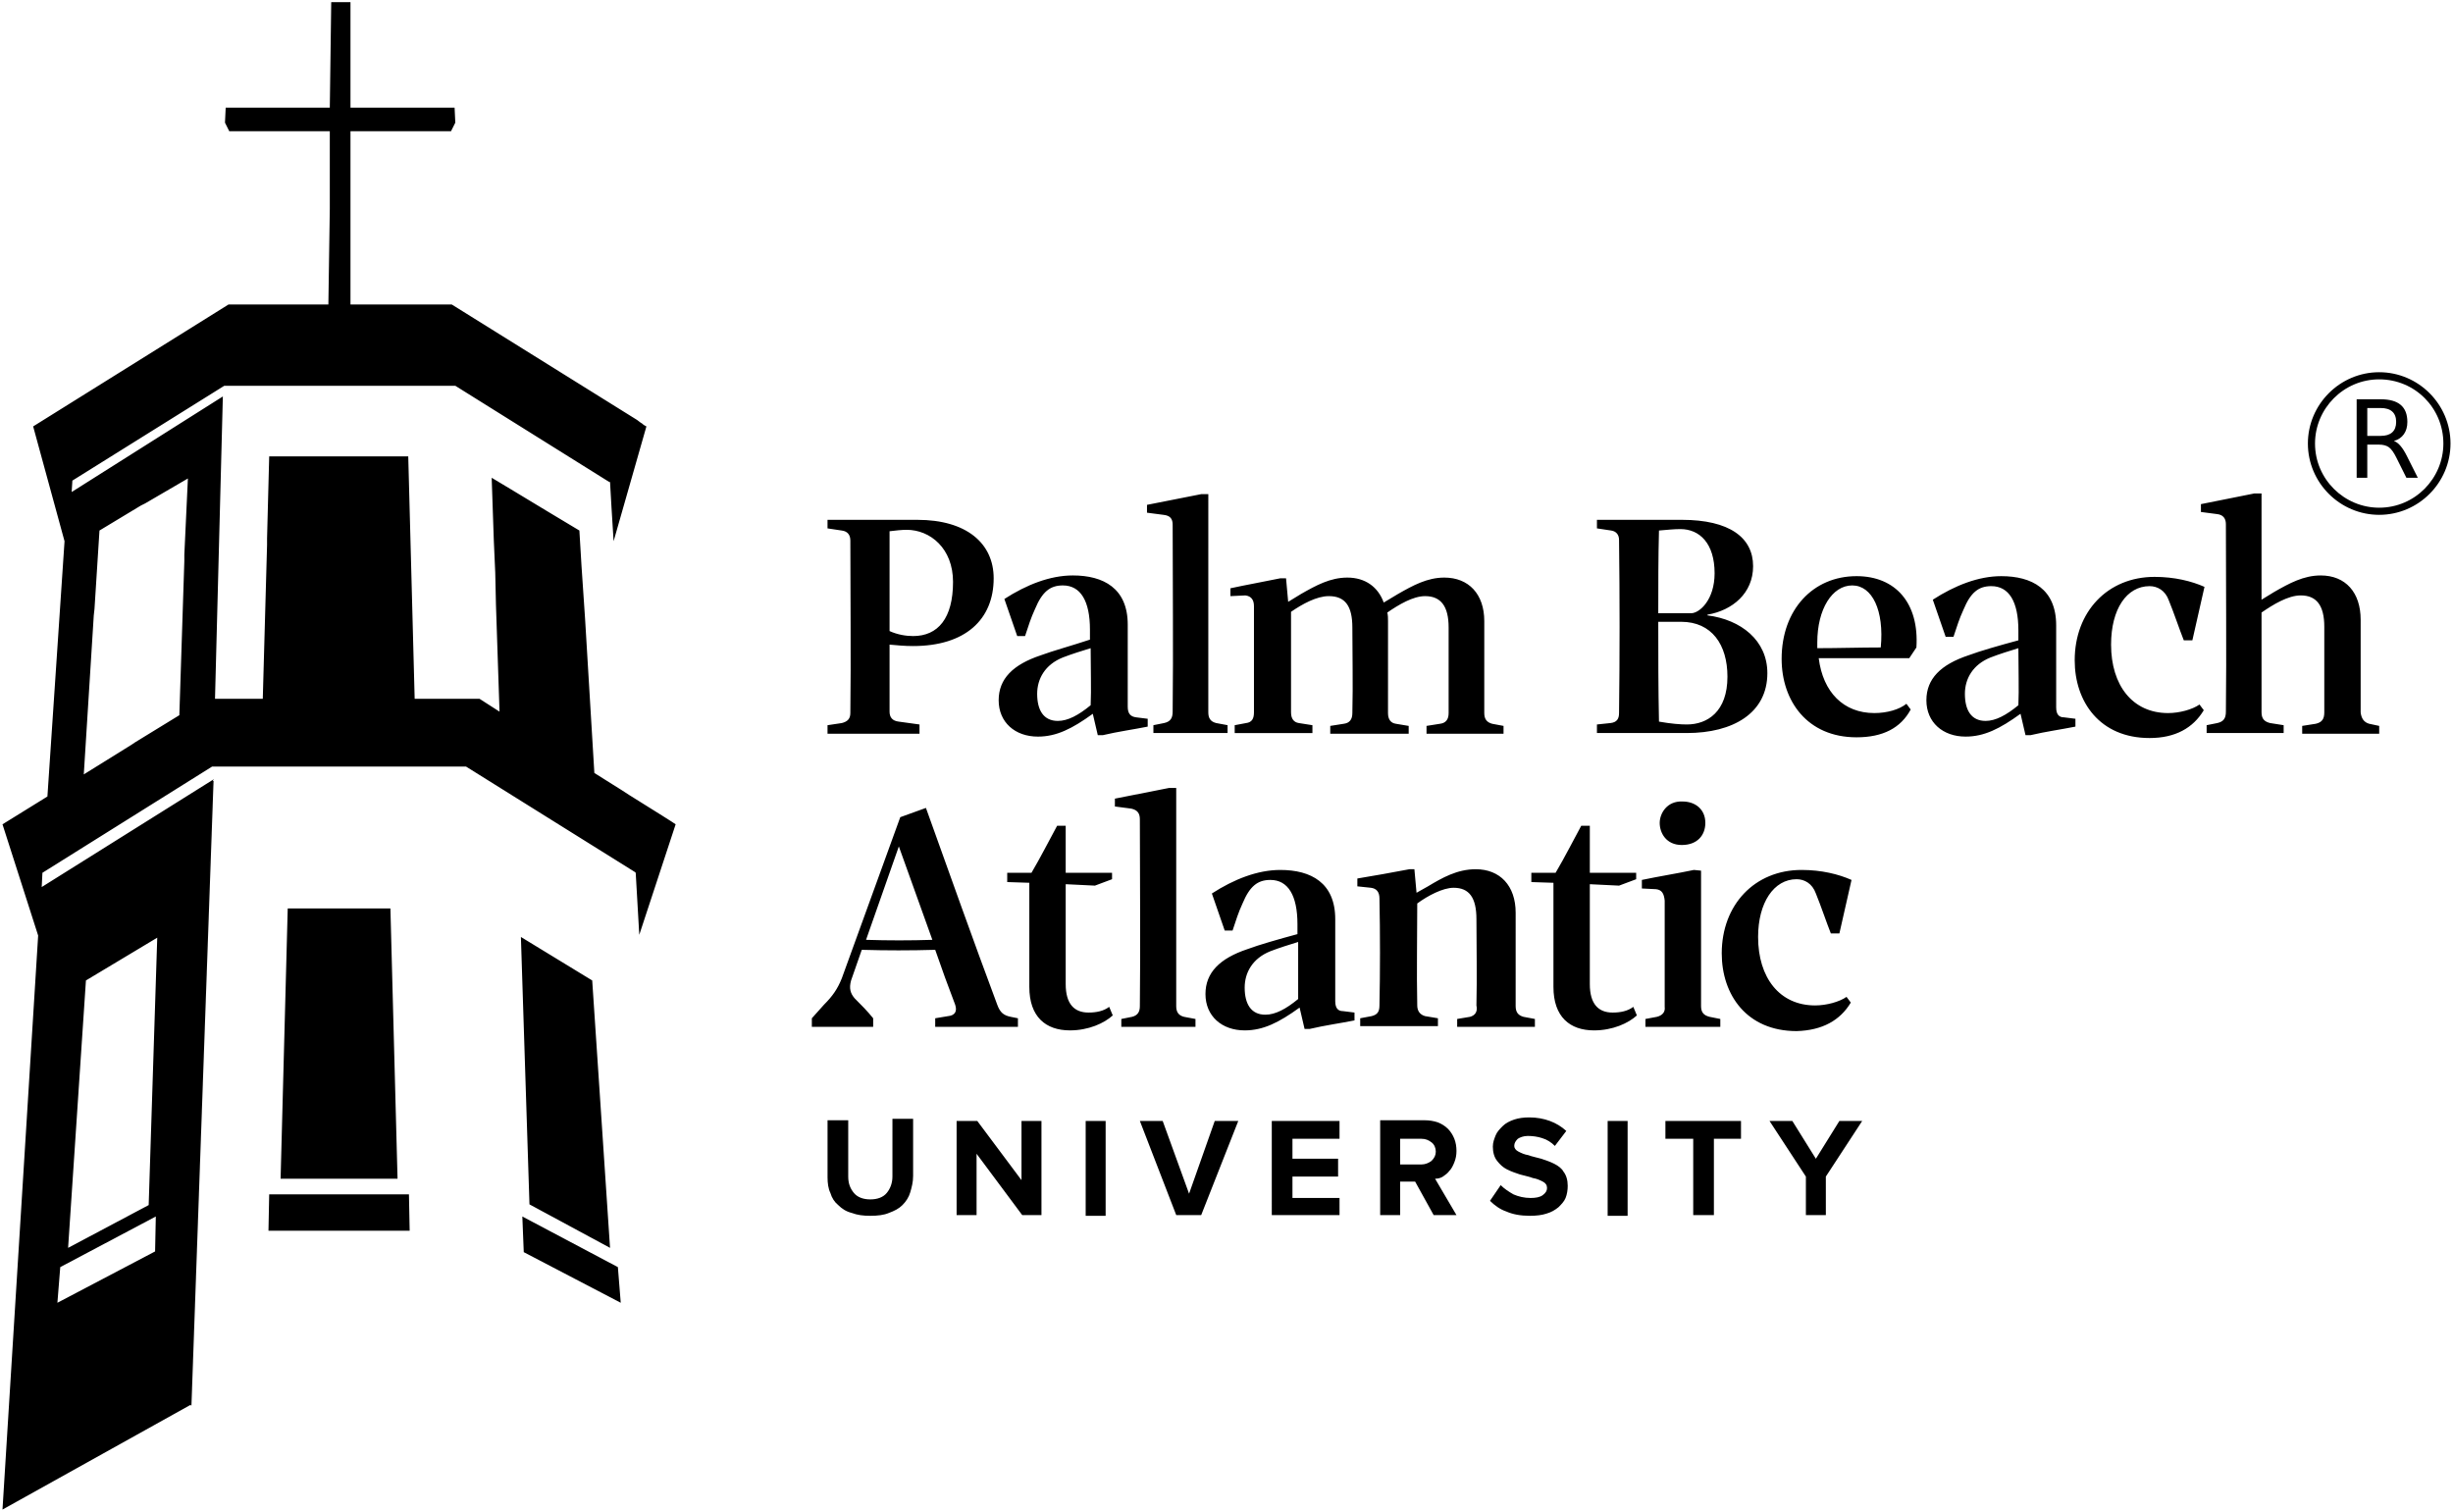 <svg xmlns="http://www.w3.org/2000/svg" viewBox="0 0 344 212">
  <path d="M333.65 72.2c-5.5 0-10-4.5-10-10s4.5-10 10-10 10 4.5 10 10-4.5 10-10 10zm0-19c-5 0-9 4.1-9 9 0 5 4.1 9 9 9 5 0 9-4.1 9-9 0-5-4-9-9-9zm2.061 8.643q.48.162.93.693.457.531.914 1.46l1.512 3.01h-1.6l-1.41-2.825q-.545-1.107-1.061-1.468-.509-.361-1.394-.361h-1.622v4.653h-1.49v-11.01h3.363q1.888 0 2.817.79t.93 2.381q0 1.04-.488 1.726-.479.686-1.4.951zm-3.731-4.624v3.909h1.873q1.076 0 1.622-.494.553-.502.553-1.468t-.553-1.453q-.546-.494-1.622-.494zM263.75 90.8c-2.9 0-5.9.1-8.9.1v-.8c0-4.7 2.1-8 4.9-8s4.5 3.5 4 8.7m-3.4-10c-6.1 0-10.5 4.7-10.5 11.6 0 5.9 3.6 11 10.5 11 3.7 0 6.2-1.3 7.6-3.9l-.6-.8c-1 .8-2.7 1.3-4.5 1.3-4.3 0-7.2-2.9-7.8-7.7h12.7l1-1.5c.4-6.2-2.9-10-8.4-10m-95.9-7.2c0 8.3.1 17.5 0 26.2 0 .9-.3 1.4-1.2 1.6l-1.5.3v1.1h10.4v-1.1l-1.6-.3c-.8-.2-1.1-.7-1.1-1.5V69.3h-1c-2.5.5-5.1 1-7.6 1.5v1.1l2.3.3c1 .1 1.3.6 1.3 1.4m10.2 9.9c.8.1 1.2.6 1.2 1.5v14.9c0 .9-.3 1.4-1.1 1.5l-1.6.3v1.1h10.9v-1.1l-1.9-.3c-.7-.1-1.1-.6-1.1-1.5V85.8c1.6-1.1 3.6-2.2 5.3-2.2 2.3 0 3.3 1.4 3.3 4.4 0 4 .1 7.8 0 12 0 .9-.4 1.4-1.2 1.5l-1.9.3v1.1h11v-1.1l-1.8-.3c-.7-.1-1.1-.6-1.1-1.5V87.1c0-.4 0-.8-.1-1.2 1.6-1.1 3.6-2.3 5.3-2.3 2.2 0 3.3 1.4 3.3 4.4v12c0 .9-.4 1.4-1.2 1.5l-1.9.3v1.1h10.8v-1.1l-1.6-.3c-.7-.2-1.1-.6-1.1-1.5V87.1c0-3.8-2.2-6.1-5.6-6.1-2.4 0-4.4 1.1-6.5 2.3l-2 1.2c-.8-2.2-2.6-3.5-5.1-3.5-2.4 0-4.4 1.1-6.5 2.3l-1.8 1.1-.3-3.3h-.8c-2.4.5-4.7.9-7 1.4v1.1zm108.4 15.4c-1.7 1.4-3.2 2.2-4.6 2.2-2 0-2.9-1.5-2.9-3.8 0-2.1 1.1-4.1 3.6-5.1 1.3-.5 2.6-.9 3.9-1.3 0 2.9.1 5.8 0 8m5.3.3V87.7c0-5.1-3.4-6.9-7.7-6.9-3.2 0-6.5 1.3-9.6 3.3l1.8 5.2h1.1c.5-1.5.8-2.5 1.4-3.8 1-2.4 2.1-3.3 3.9-3.3 2.5 0 3.8 2.2 3.8 6.2v1.4c-2.6.7-5.4 1.5-7 2.1-3.9 1.3-5.9 3.3-5.9 6.3 0 3.1 2.3 5.1 5.5 5.1 2.6 0 4.8-1.1 7.7-3.2l.7 3h.7c2.1-.5 4.3-.8 6.3-1.2v-1.1l-1.6-.2c-.7 0-1.1-.4-1.1-1.4m-55.8-12h3.2c4.3 0 6.5 3.2 6.5 7.7 0 4.9-2.8 6.7-5.7 6.7-.9 0-2.2-.1-3.9-.4-.1-4.7-.1-9.3-.1-14m.1-12.8c1.2-.1 2.1-.2 3-.2 2.7 0 4.8 2 4.8 6.2 0 3.7-2.1 5.6-3.3 5.6h-4.6c0-3.9 0-7.8.1-11.6m-5.6 1.3c.1 8.1.1 16.4 0 24.3 0 .8-.3 1.3-1.2 1.4l-1.9.2v1.2h12.6c6.5 0 11.3-2.8 11.3-8.4 0-4.6-3.7-7.5-8.4-8.1v-.1c3.5-.6 6.4-3 6.4-6.8 0-4-3.3-6.5-10-6.5h-11.9v1.2l2 .3c.7.1 1.1.6 1.1 1.3m74.4 6.5c1.1 0 2.2.6 2.7 2 .7 1.7 1.5 4.1 2.1 5.6h1.2l1.7-7.5c-1.8-.8-4.2-1.4-7-1.4-6.6 0-11.2 4.9-11.2 11.7 0 5.8 3.5 10.9 10.5 10.9 3.6 0 6.1-1.4 7.6-3.9l-.6-.8c-1 .7-2.8 1.2-4.4 1.2-5 0-8-3.9-8-9.6 0-5 2.2-8.2 5.4-8.2m30.8 19.3c-.7-.2-1.1-.7-1.2-1.6v-13c0-3.8-2.1-6.2-5.6-6.2-2.4 0-4.4 1.1-6.5 2.3l-1.8 1.1V69.2h-1l-7.5 1.5v1.1l2.3.3c.8.1 1.2.6 1.2 1.4 0 8.3.1 18.1 0 26.3 0 .9-.3 1.4-1.2 1.6l-1.5.3v1.1h10.8v-1.1l-1.9-.3c-.8-.2-1.2-.6-1.2-1.5v-14c1.6-1.1 3.7-2.4 5.5-2.4 2.2 0 3.3 1.4 3.3 4.4v12c0 .9-.3 1.4-1.2 1.6l-1.9.3v1.1h10.8v-1.1zm-207.5-27c.8-.1 1.7-.2 2.4-.2 3.3 0 6.5 2.6 6.5 7.3 0 5.1-2.1 7.6-5.6 7.6-1 0-2.2-.2-3.3-.7v-14m4.2 27.1-2.9-.4c-.9-.1-1.3-.6-1.3-1.4v-9.4c1.1.1 2.1.2 3.3.2 7.3 0 11.3-3.7 11.3-9.5 0-4.9-3.8-8.2-10.7-8.2h-12.6v1.2l2 .3c.8.1 1.2.6 1.2 1.4 0 8.1.1 16.2 0 24.2 0 .8-.4 1.2-1.2 1.4l-2 .3v1.2h12.9zm24-2.7c-1.7 1.4-3.2 2.2-4.6 2.2-2 0-2.9-1.5-2.9-3.8 0-2.1 1.1-4.1 3.6-5.1 1.3-.5 2.6-.9 3.9-1.3 0 2.9.1 5.8 0 8m-7-7c-3.9 1.3-5.9 3.3-5.9 6.3 0 3.1 2.3 5.1 5.5 5.1 2.6 0 4.8-1.1 7.7-3.2l.7 3h.7c2.1-.5 4.3-.8 6.3-1.2v-1.1l-1.6-.2c-.8-.1-1.2-.5-1.2-1.5V87.6c0-5.1-3.4-6.9-7.7-6.9-3.2 0-6.5 1.3-9.6 3.3l1.8 5.2h1.1c.5-1.5.8-2.5 1.4-3.8 1-2.4 2.1-3.3 3.9-3.3 2.5 0 3.8 2.2 3.8 6.2v1.4c-2.4.8-5.3 1.6-6.9 2.2M25.85 77.8v.9l-.7 21.6-6.2 3.8-.6.4-6.6 4.1 1.4-22.3.1-.9.7-11 5.8-3.5.6-.3 6-3.5zm-17.4 99.9 13.4-7.1-.1 4.9-13.7 7.2zm3.6-40.2 10-6-1.2 37.5-11.3 6zm82.7-21.9c-.1-.1-2.8-1.8-6.5-4.1-1.5-1-3.2-2-4.9-3.1l-.5-8.3-.8-13.3-.5-7.4-.3-5-4.5-2.7-4.8-2.9-3-1.8.3 8.8.2 4.5.1 4.5.5 15c-1.7-1.1-2.8-1.8-2.8-1.8h-9.1l-.9-34h-19.5l-.3 11.5v.9l-.6 21.6h-6.7l1.1-42.4L10.05 69l.1-1.6 21.3-13.3h32.4l21.6 13.5h.1l.2 3.5.3 4.8 4.6-16.1c-.2-.1-.4-.2-.6-.4-.3-.2-.2-.1-.7-.5l-26-16.2h-14.2V18.4h14.1l.6-1.2-.1-2.1h-14.6V.3h-2.7l-.2 14.8h-14.6l-.1 2.1.6 1.2h14.1v10.9l-.2 13.4h-14L4.65 59.8l4.4 16.1-2.4 35.8-6.3 3.9 5 15.6-5 80.5 26.4-14.7 3.1-87.6h.1v-.1l-24.1 15.1.1-2 23.8-14.9h35.6l23.7 14.8.1.1.5 8.7zm-7.7 67.1-.4-5-13.4-7.1.2 5zm-4-45.2-10-6.1 1.2 37.5 11.3 6.1zm-28.3-10.1h-14.4l-1 37.9h16.4zm2.7 45.2-.1-5.1h-19.6l-.1 5.1zm-30.7 24.5h.1l3.1-87.6h-.1zm179.4-54.5-1.8.3v1.1h10.9v-1.1l-1.6-.3c-.7-.2-1.1-.6-1.1-1.5V128c0-3.8-2.2-6.1-5.6-6.1-2.6 0-4.7 1.2-6.7 2.4l-1.6.9-.3-3.3h-.7c-2.6.5-4.9.9-7.3 1.3v1.1l1.9.2c.8.1 1.2.6 1.2 1.5.1 5.1.1 10.1 0 15 0 .9-.3 1.3-1.1 1.5l-1.6.3v1.1h10.9v-1.1l-1.8-.3c-.7-.2-1.1-.7-1.1-1.5-.1-4.7 0-9.5 0-14.3 1.5-1.1 3.6-2.2 5.1-2.2 2.2 0 3.2 1.4 3.2 4.4 0 4 .1 7.9 0 12.1.2.9-.2 1.4-.9 1.6m-47.4 0-1.5.3v1.1h10.4v-1.1l-1.6-.3c-.8-.2-1.1-.7-1.1-1.5v-30.6h-1c-2.5.5-5.1 1-7.6 1.5v1.1l2.3.3c.9.2 1.2.7 1.2 1.5 0 8.3.1 17.5 0 26.2 0 .8-.3 1.3-1.1 1.5m23.3-2.5c-1.7 1.4-3.2 2.2-4.6 2.2-2 0-2.9-1.5-2.9-3.8 0-2.1 1.1-4.1 3.6-5.1 1.3-.5 2.6-.9 3.9-1.3v8m5.2.3v-11.5c0-5.1-3.4-6.9-7.7-6.9-3.2 0-6.5 1.3-9.6 3.3l1.8 5.2h1.1c.5-1.5.8-2.5 1.4-3.8 1-2.4 2.1-3.3 3.9-3.3 2.5 0 3.8 2.2 3.8 6.2v1.4c-2.6.7-5.4 1.5-7 2.1-3.9 1.3-5.9 3.3-5.9 6.3 0 3.1 2.3 5.1 5.5 5.1 2.6 0 4.8-1.1 7.7-3.2l.7 3h.7c2.1-.5 4.3-.8 6.3-1.2V142l-1.6-.2c-.7 0-1.1-.4-1.1-1.4m-34.6 1.6c-2 0-3.2-1.2-3.2-4v-14l4.1.2 2.4-.9v-.9h-6.5v-6.6h-1.2c-1.2 2.2-2.3 4.4-3.6 6.6h-3.4v1.3l3.1.1v14.6c0 4.2 2.3 6.1 5.7 6.1 2.6 0 4.8-1 6-2.1l-.5-1.2c-.8.6-1.8.8-2.9.8m106.9-1.4-.6-.8c-1 .7-2.8 1.2-4.4 1.2-5 0-8-3.9-8-9.6 0-4.8 2.2-8.1 5.4-8.1 1.1 0 2.2.6 2.7 2 .7 1.7 1.5 4.1 2.1 5.6h1.2l1.7-7.5c-1.8-.8-4.2-1.4-7-1.4-6.6 0-11.2 4.9-11.2 11.7 0 5.8 3.5 10.9 10.5 10.9 3.6-.1 6.1-1.5 7.6-4m-27.2 2-1.6.3v1.1h10.5v-1.1l-1.5-.3c-.8-.2-1.2-.6-1.2-1.5v-19l-1-.1c-2.4.5-4.9.9-7.3 1.4v1.2l2 .1c.8.1 1.1.6 1.2 1.6v14.9c.1.7-.3 1.2-1.1 1.4m-6.2-.6c-2 0-3.2-1.2-3.2-4v-14l4.1.2 2.4-.9v-.9h-6.5v-6.6h-1.2c-1.2 2.2-2.3 4.4-3.6 6.6h-3.4v1.3l3.1.1v14.6c0 4.2 2.3 6.1 5.7 6.1 2.6 0 4.8-1 6-2.1l-.5-1.2c-.8.6-1.8.8-2.9.8m6.6-26.6c0 1.4.9 3.1 3.1 3.1s3.3-1.4 3.3-3.1c0-1.9-1.4-3-3.2-3-2.2-.1-3.2 1.7-3.2 3m-111.3 16.4 4.6-13.1 4.7 13.1c-3.1.1-6.2.1-9.3 0m11.5 10.7-1.8.3v1.2h11.6v-1.2l-1-.2c-1-.2-1.5-.6-1.9-1.7-3.4-9.1-6.7-18.4-10-27.6l-3.6 1.3-8.2 22.6c-.6 1.5-1.3 2.5-2.5 3.7-.6.7-1.1 1.2-1.7 1.9v1.2h8.6v-1.2c-.8-1-1.7-1.9-2.6-2.8-.6-.7-.8-1.4-.5-2.5l1.5-4.3c3.5.1 6.8.1 10.3 0 .9 2.6 1.8 5.1 2.8 7.7.3.9 0 1.5-1 1.6m85 20.7c-.6-.3-1.2-.5-1.8-.7-.7-.2-1.3-.3-1.8-.5-.6-.1-1-.3-1.4-.5s-.6-.5-.6-.8c0-.4.2-.7.5-1 .3-.2.8-.4 1.4-.4.7 0 1.4.1 2 .3.7.2 1.3.6 1.8 1.1l1.6-2.1c-1.3-1.2-3.1-1.9-5.2-1.9-.8 0-1.5.1-2.1.3s-1.2.5-1.6.9-.8.8-1 1.3-.4 1-.4 1.6c0 .8.2 1.5.6 2s.8.9 1.4 1.2 1.2.5 1.8.7c.7.2 1.3.3 1.8.5.6.1 1 .3 1.4.5s.6.5.6.9-.2.7-.6 1-1 .4-1.7.4c-.9 0-1.7-.2-2.4-.5-.7-.4-1.3-.8-1.8-1.3l-1.5 2.2c.6.6 1.4 1.2 2.3 1.5.9.4 2 .6 3.3.6.9 0 1.7-.1 2.3-.3.7-.2 1.2-.5 1.7-.9.4-.4.8-.8 1-1.3s.3-1.1.3-1.7c0-.8-.2-1.5-.6-2-.2-.4-.7-.8-1.3-1.1m-17.2-.4c-.4.3-.9.5-1.4.5h-3v-3.6h3c.6 0 1 .2 1.4.5s.6.8.6 1.3-.2.9-.6 1.3m1.6 2.2c.3-.2.7-.5.9-.8.3-.3.5-.7.7-1.2s.3-1 .3-1.6-.1-1.2-.3-1.7-.5-1-.9-1.4-.9-.7-1.4-.9c-.6-.2-1.2-.3-1.9-.3h-6.2v13.3h2.8v-4.7h2.1l2.6 4.7h3.2l-3-5.1c.4 0 .8-.1 1.1-.3m23.1-7.8h2.8v13.3h-2.8zm8.1 2.5h3.9v10.7h2.9v-10.7h3.8v-2.5h-10.6zm-55.2 10.7h9.5V168h-6.6v-3h6.4v-2.5h-6.4v-2.8h6.6v-2.5h-9.5zm-11.6-3-3.7-10.2h-3.2l5.1 13.2h3.5l5.2-13.2h-3.3zm-41.6-2.4c0 .9-.3 1.7-.8 2.3s-1.3.9-2.3.9-1.8-.3-2.3-.9-.8-1.3-.8-2.3v-7.9h-2.9v8c0 .8.1 1.6.4 2.2.2.7.6 1.3 1.1 1.7.5.5 1.1.9 1.9 1.1.8.3 1.6.4 2.6.4s1.9-.1 2.6-.4c.8-.3 1.4-.6 1.9-1.1s.9-1.1 1.1-1.8.4-1.4.4-2.3v-8h-2.9zm18.1.5-6.2-8.3h-2.9v13.2h2.8v-8.6l6.4 8.6h2.7v-13.2h-2.8zm111.4-3-3.3-5.3h-3.2l5.1 7.8v5.4h2.8V165l5.1-7.8h-3.2zm-102.4-5.3h2.8v13.3h-2.8z"></path>
</svg>